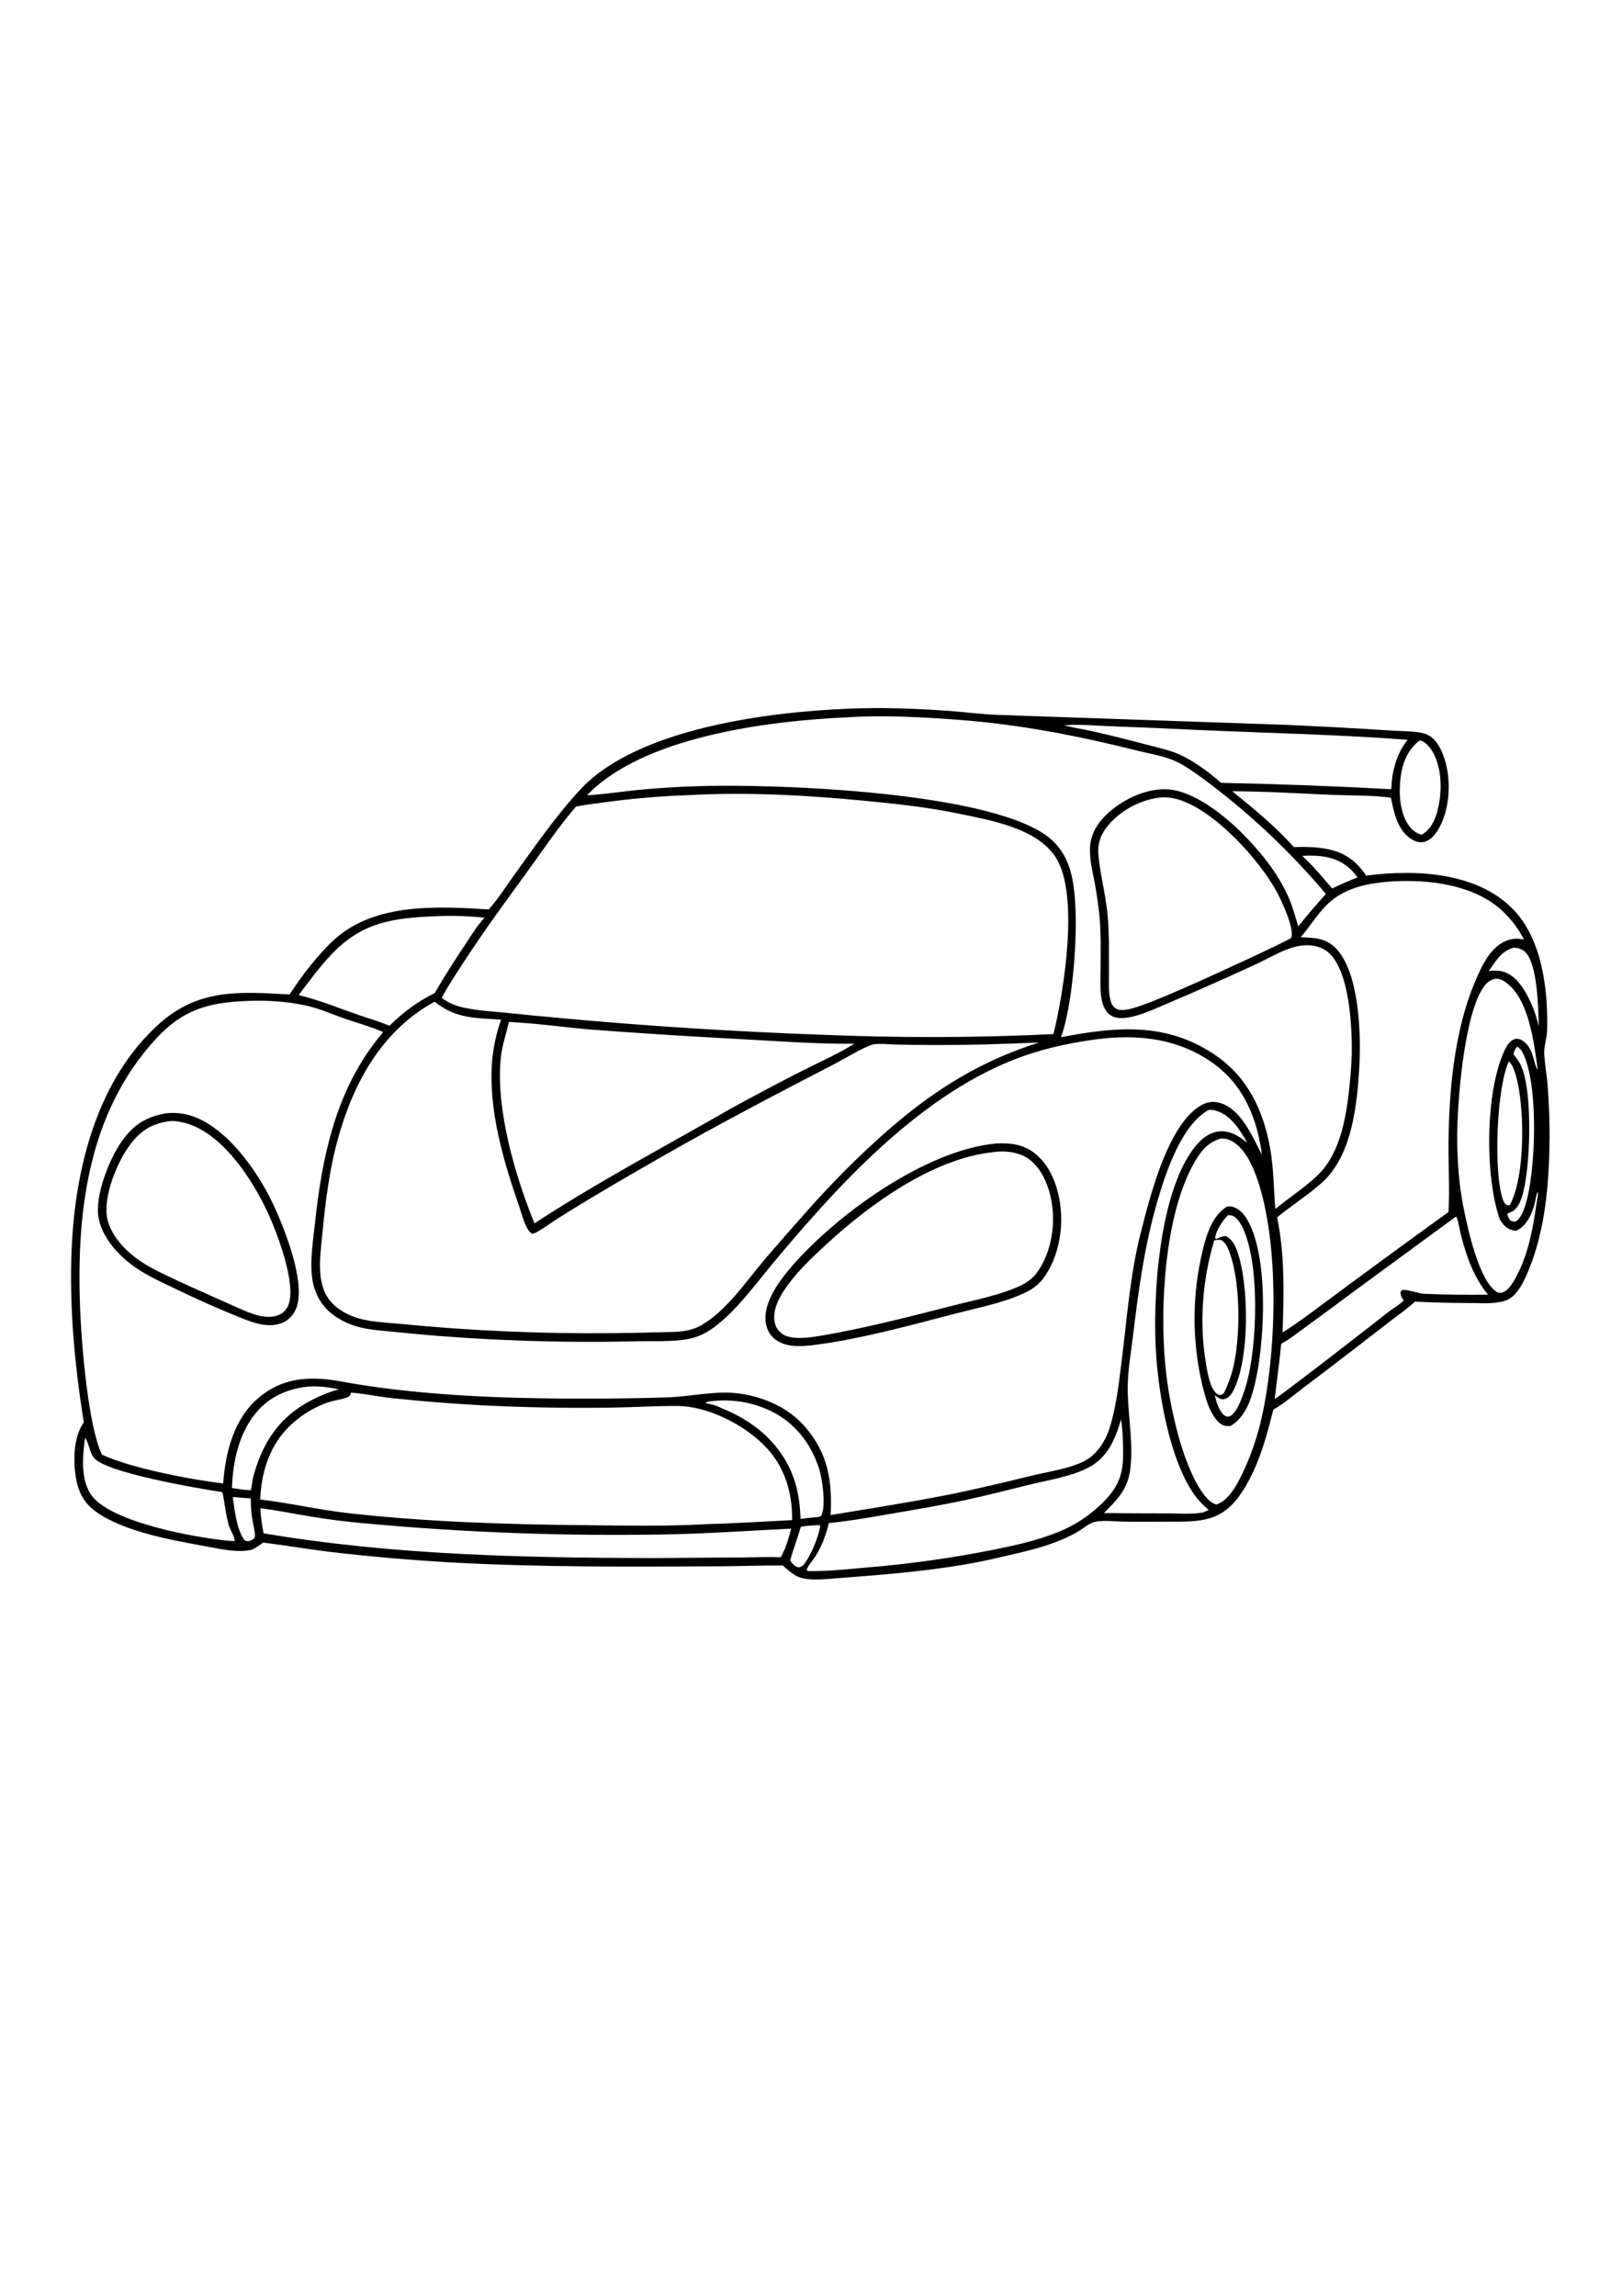<?xml version="1.0" encoding="utf-8"?>
<!-- Generator: Adobe Illustrator 27.5.0, SVG Export Plug-In . SVG Version: 6.00 Build 0)  -->
<svg xmlns="http://www.w3.org/2000/svg" xmlns:xlink="http://www.w3.org/1999/xlink" viewBox="0 0 5000 5000" width="595" height="842" preserveAspectRatio="xMidYMid meet" data-scaled="true">
<g>
	<path d="M4770.276,2301.845c-2.773-30.762-8.467-61.641-10.039-92.451c-1.187-23.257,8.472-48.413,9.028-72.676
		c2.886-124.932-15.298-281.343-106.44-373.76c-83.472-84.638-210.499-110.488-325.142-110.478
		c-42.285-0.117-84.376,2.677-126.274,8.384c-30.459-45.429-66.328-71.465-120.444-82.129c-33.745-6.646-68.179-6.919-102.427-5.884
		c-56.006-62.715-124.517-119.429-190.078-172.041c101.934,0.088,203.77,6.699,305.581,10.957
		c60.098,2.515,124.15,0.762,183.599,8.833c9.395,44.995,19.741,98.34,60.664,125.952c12.3,8.301,25.928,13.687,40.894,10.444
		c20.073-4.35,34.819-22.387,44.804-39.17c33.707-56.641,39.497-141.323,22.603-204.106c-8.198-30.474-23.438-68.75-52.207-84.946
		c-10.024-5.645-21.763-8.423-33.076-9.932c-29.653-3.95-60.532-3.325-90.454-5.566c-108.528-7.109-217.125-12.944-325.791-17.505
		l-878.164-30.337c-50.933-1.836-101.831-8.73-152.676-12.407c-100.342-7.256-203.418-11.025-303.955-6.938
		c-245.439,9.468-653.881,59.473-830.307,248.208c-75.229,80.479-139.604,174.204-204.057,263.374
		c-25.83,35.732-49.893,74.482-79.37,107.305c-155.307-9.624-346.543-20.62-471.211,88.76
		c-52.285,45.874-104.707,114.98-142.656,173.252c-154.214-8.34-280.928-19.111-403.823,92.061
		c-189.651,171.563-256.968,443.359-267.877,689.531c-7.984,180.171,8.946,359.267,37.329,536.977
		c-32.51,46.167-33.145,119.243-23.809,173.291c7.645,44.263,25.985,77.466,63.416,103.716
		c84.965,59.58,227.631,85.278,328.441,103.735c43.569,7.973,100.776,21.538,144.326,13.095c13.945-2.7,28.823-15.156,40.669-23.105
		c67.759,8.306,135.029,19.97,202.788,28.232c125.085,14.704,250.498,25.661,376.24,32.871
		c276.084,15.264,553.686,13.291,830.083,11.895c64.013-0.323,128.198-2.906,192.148-2.613
		c15.107,13.105,29.961,27.046,48.496,35.181c34.434,15.112,104.648,5.01,142.412,2.315
		c153.628-10.957,341.143-27.51,489.907-65.322c60.786-13.526,123.252-27.52,180.654-52.09c16.416-6.989,32.386-14.881,47.91-23.677
		c17.056-9.829,35.171-27.197,54.653-31.025c25.913-5.098,57.49-0.962,84.043-0.39c45.229,0.972,90.468,0.049,135.708,0.181
		c104.189,0.312,171.934,2.763,234.311-94.561c48.955-76.386,72.559-163.872,94.531-250.844
		c31.421-17.656,60.195-42.744,88.95-64.502c55.628-42.005,111.043-84.29,166.245-126.855l110.8-85.532
		c23.628-18.145,49.019-35.361,70.435-56.065c56.733,3.301,113.184,4.16,169.99,4.458c30.2,0.161,63.023,2.652,92.74-3.095
		c15.097-2.92,29.135-8.614,40.483-19.204c21.534-20.088,35.201-49.99,46.329-76.723c52.915-127.095,64.13-270.981,65.532-407.466
		C4777.008,2414.826,4774.853,2358.29,4770.276,2301.845z M4296.526,1678.281c69.843-3.423,140.654,1.436,207.9,21.631
		c88.984,26.724,149.688,76.001,193.598,157.642c-6.078-1.09-12.195-1.875-18.354-2.354c-24.316-1.67-49.082,9.648-66.987,25.483
		c-31.645,27.988-50.327,70.752-66.416,108.901c-63.564,150.732-79.848,335.664-81.084,497.929
		c-0.532,69.668,3.873,140.376,0,209.873c-130.478,94.219-260.322,189.305-389.531,285.259
		c-39.824,29.834-79.912,59.443-121.963,86.094c3.979-117.827,7.275-238.946-16.851-355.039
		c44.834-36.265,94.404-67.798,137.441-106.103c94.443-84.058,109.736-243.232,116.133-362.617
		c5.415-101.001-1.113-284.048-71.108-358.867c-30.786-32.905-68.003-34.116-109.858-35.464
		c24.345-28.213,44.546-59.946,69.209-87.944C4135.735,1697.919,4214.1,1683.573,4296.526,1678.281z M4084.93,1602.841
		c42.603,7.808,74.976,27.885,99.785,63.618l-26.875,10.786c-17.358,7.114-34.277,15.088-51.25,23.061
		c-29.566-34.18-58.877-70.019-92.446-100.4C4037.586,1598.456,4061.775,1598.598,4084.93,1602.841z M4375.833,1244.389
		c1.235,0.146,2.49,0.186,3.711,0.439c14.053,2.896,28.618,20.698,35.551,32.358c31.27,52.608,31.216,128.267,15.488,185.737
		c-7.958,29.087-21.123,56.416-48.149,71.958c-16.245-4.468-28.296-13.608-38.428-27.036
		c-29.287-38.813-32.524-101.602-26.704-148.017C4323.094,1313.686,4338.479,1273.481,4375.833,1244.389z M3424.31,1200.463
		c87.887,2.988,175.742,6.714,263.564,11.177c216.738,9.839,434.8,13.926,651.123,30.498
		c-26.299,33.481-38.794,67.954-46.357,109.614c-2.017,14.165-2.92,28.418-3.994,42.676
		c-174.723-9.535-349.559-16.087-524.507-19.658c-35.635-31.46-82.959-66.616-126.079-86.377
		c-32.837-15.044-69.858-22.437-104.732-31.592c-56.11-14.974-112.475-28.908-169.096-41.802
		c-27.017-5.957-55.254-9.521-81.797-17.139l-1.914-0.566C3327.542,1193.847,3377.166,1198.657,3424.31,1200.463z
		 M2607.528,1173.095c114.409-7.656,234.521-1.006,348.569,7.544c187.597,14.063,369.272,49.702,551.479,95.288
		c39.248,9.819,86.557,16.973,122.627,35.293c35.166,17.866,69.756,44.214,101.289,67.886
		c32.637,24.798,64.565,50.475,95.786,77.031c31.22,26.556,61.688,53.952,91.401,82.188c29.714,28.232,58.626,57.262,86.738,87.09
		s55.383,60.407,81.812,91.738c-29.251,32.63-57.695,65.949-85.332,99.956c-8.057-26.821-15.396-54.438-26.016-80.366
		c-30.337-74.072-82.583-140.654-138.052-197.666c-58.882-60.518-159.057-143.691-246.865-144.561
		c-65.205-0.649-138.335,35.952-183.652,81.606c-23.584,23.765-41.255,51.45-45.981,85.2c-5.83,41.587,6.768,85.102,14.033,125.796
		c5.664,31.458,10.155,63.083,13.471,94.873c5.864,58.291,3.774,116.357,3.74,174.81c-0.019,37.456-5.654,101.113,24.238,129.063
		c14.775,13.813,34.937,15.522,54.116,13.027c47.788-6.216,97.305-31.621,141.416-50.049
		c88.209-37.373,175.757-76.24,262.642-116.602c46.03-21.313,99.028-55.933,150.898-56.978c26.851-0.537,53.169,6.445,72.744,25.635
		c61.538,60.337,69.175,222.729,68.418,307.383c-0.979,28.405-2.785,56.756-5.415,85.053
		c-9.673,98.486-25.874,221.665-101.577,292.617c-39.185,36.729-86.934,68.037-128.647,102.231
		c-5.142-62.5-4.946-125.161-16.03-187.094c-20.737-115.816-68.799-218.506-168.037-286.45
		c-151.968-104.043-307.138-87.979-476.758-55.942c34.683-94.463,49.409-289.399,44.844-392.515
		c-3.521-79.517-11.328-159.653-73.603-215.796c-165.43-149.141-855.483-173.149-1091.083-165.298
		c-61.816,1.865-123.504,5.77-185.063,11.714c-52.134,5.293-103.984,13.442-156.333,16.406
		C1983.417,1231.533,2369.838,1184.091,2607.528,1173.095z M3418.485,1974.833c-0.459-69.629,2.29-137.549-5.728-207.031
		c-6.548-56.782-21.348-112.896-26.704-169.57c-3.442-36.396,7.32-65.811,30.796-93.384c40.625-47.71,102.983-79.932,165.186-85.405
		c8.451-0.247,16.865,0.182,25.244,1.289c8.379,1.104,16.616,2.871,24.712,5.303c111.758,33.11,251.772,186.626,305.527,288.052
		c13.198,24.902,53.755,110.498,42.861,138.1c-2.524,6.401-249.775,119.453-285.513,135.176
		c-47.495,20.708-175.698,79.399-221.665,86.401c-12.72,1.938-26.587,2.5-37.129-5.938
		C3415.252,2051.166,3418.646,1999.062,3418.485,1974.833z M1617.88,1659.076c50.356-68.974,102.139-147.099,157.583-211.045
		c25.811-5.493,52.7-8.262,78.853-11.938c90.674-12.673,181.763-20.539,273.266-23.599c178.54-9.629,360.376,0.464,538.042,17.637
		c96.338,9.312,193.354,19.629,288.198,39.297c98.159,20.361,243.828,44.697,301.445,136.47
		c72.3,115.141,24.033,413.935-7.969,543.427c-238.642,11.253-477.311,11.841-716.006,1.763
		c-263.707-9.434-526.958-26.11-789.751-50.029c-61.536-5.485-123.027-11.44-184.473-17.866
		c-42.397-4.15-85.767-6.528-127.451-15.645c-25.825-5.645-46.709-14.38-67.939-30.132c19.619-37.285,43.462-72.607,66.367-107.935
		C1488.071,1836.923,1552.861,1748.134,1617.88,1659.076z M1527.494,2164.594c-4.554,20.325-7.882,40.85-9.985,61.572
		c-13.989,151.479,33.818,312.807,83.062,454.453c7.163,20.61,18.281,64.907,34.004,79.6c1.035,0.971,4.307,3.726,6.118,4.209
		c8.633,2.319,62.344-36.631,72.344-42.964c108.062-68.472,217.842-131.856,328.843-195.376
		c173.901-99.507,350.429-191.548,528.267-283.623c26.196-13.559,101.02-58.72,124.658-62.046
		c19.141-2.69,42.588,0.317,62.041,0.811c37.539,0.911,75.083,1.413,112.632,1.504c111.392,0.542,221.797-2.627,333.057-7.651
		c-157.236,50.054-284.951,123.174-413.081,226.382c-100.708,82.026-196.206,176.323-283.535,272.475
		c-49.238,55.127-97.98,110.693-146.225,166.699c-59.941,70.401-118.604,160.518-199.995,207.041
		c-16.128,9.219-35.845,14.58-54.233,17.026c-25.669,3.418-52.612,2.73-78.496,3.443c-46.917,1.429-93.844,2.337-140.781,2.724
		c-108.838,1.084-217.627-0.758-326.367-5.527c-108.737-4.769-217.269-12.456-325.596-23.062
		c-40.894-4.16-86.362-5.239-126.04-16.299c-40.527-11.299-82.534-35.356-103.042-73.423
		c-10.601-19.673-15.664-41.597-17.598-63.726c-3.579-40.928,2.192-82.91,6.079-123.681c9.912-103.98,22.485-205.337,51.582-306.021
		c48.364-167.354,135.479-322.217,292.905-408.965c5.434,1.177,2.974,0.068,7.832,3.774
		c63.594,48.501,122.207,45.176,198.794,50.708C1537.796,2124.291,1532.048,2144.271,1527.494,2164.594z M1568.769,2111.747
		c85.054,3.794,170.869,16.709,255.849,23.716c157.093,11.741,314.298,21.706,471.616,29.893
		c112.031,6.089,224.897,14.707,337.104,13.403c-48.95,30.962-103.315,54.854-155.034,80.869
		c-75.95,38.463-151.209,78.236-225.776,119.316c-202.798,116.64-408.896,225.263-604.98,353.481
		c-59.478-146.128-120.42-353.11-103.682-511.225C1547.822,2183.832,1560.517,2148.266,1568.769,2111.747z M1016.425,1909.184
		c96.958-105.244,192.246-117.764,329.209-123.442c49.401-2.191,98.678-0.596,147.832,4.785
		c-22.051,23.681-39.424,52.661-57.314,79.57c-33.659,49.844-65.701,100.708-96.128,152.593
		c-53.325,26.338-96.948,59.238-139.458,100.693c-30.234-12.432-61.772-22.051-92.793-32.358
		c-62.627-21.66-122.437-46.582-187.095-62.046C951.342,1988.183,981.806,1946.767,1016.425,1909.184z M247.647,3010.648
		c-13.774-301.65,19.851-615.21,232.848-846.777c83.24-90.503,161.535-111.958,280.959-116.88
		c67.373-2.788,143.574,2.231,208.237,21.108c32.246,9.414,63.154,23.247,94.946,34.092c38.843,13.247,78.677,24.136,116.333,40.601
		c-5.503,7.632-11.802,14.805-17.647,22.192c-129.512,163.599-170.996,365.537-192.539,567.988
		c-5.679,53.374-15.405,112.475-8.779,165.962c5.615,45.322,26.846,86.411,63.462,114.219
		c23.218,17.641,50.898,30.874,79.043,38.408c37.925,10.151,79.761,11.997,118.769,16.089
		c89.723,9.297,179.624,16.338,269.702,21.123c158.864,8.59,317.819,10.905,476.865,6.943
		c53.545-1.065,125.425,3.647,175.894-13.188c87.227-29.102,174.472-152.271,232.685-222.144
		c199.873-239.912,445.293-511.069,740.884-630.053c81.577-32.837,169.326-52.793,256.294-64.59
		c133.696-18.135,265.044-3.242,375.005,81.562c86.45,66.67,125.801,167.964,139.346,273.086
		c-8.169-14.424-15.195-29.766-22.842-44.502c-22.93-44.199-55.459-99.858-106.806-114.819c-20.567-5.986-40.781-2.539-59.097,8.262
		c-106.216,62.641-161.557,300.874-190.483,415.371c-28.516,122.959-38.12,252.852-53.867,378.086
		c-7.896,62.769-15.249,127.641-32.759,188.598c-7.09,24.683-16.997,48.482-32.056,69.414
		c-14.678,20.405-32.715,36.938-55.752,47.436c-47.695,21.738-105.557,29.468-156.616,41.934
		c-87.788,21.426-176.24,42.803-264.912,60.244c-117.446,23.101-236.191,41.367-354.267,61.045
		c5.249-104.36-7.256-188.525-77.754-270.859c-50.122-58.53-123.525-91.601-198.818-103.042
		c-73.755-11.206-150.429,8.276-224.619,11.089c-136.097,4.235-272.215,5.104-408.354,2.607
		c-145.278-2.446-291.987-10.02-436.308-27.168c-40.531-4.714-80.923-10.405-121.177-17.075
		c-31.904-5.303-63.989-12.237-96.265-14.712c-77.295-5.943-142.534,7.974-202.285,59.668
		c-74.643,64.575-100.015,167.192-107.041,261.884c-100.244-11.572-284.386-47.055-373.641-88.652
		C271.906,3356.346,252.342,3113.446,247.647,3010.648z M2531.498,3633.543c-6.768,4.697-9.995,4.121-18.071,4.624
		c-15.278,1.226-30.43,3.198-45.63,5.166c-2.417-78.281-18.354-144.136-64.912-208.555
		c-43.608-60.337-104.233-101.787-172.275-130.205c-12.617-5.269-28.218-13.174-41.528-15.117
		c-4.424-0.645-8.159-1.665-12.402-3.032l-0.767-1.934c6.309-4.18,17.627-3.989,25.215-4.785c7.702-0.749,15.42-1.226,23.154-1.431
		c7.734-0.205,15.467-0.137,23.198,0.205c7.731,0.339,15.441,0.949,23.13,1.831c7.685,0.882,15.332,2.035,22.939,3.457
		c7.608,1.42,15.155,3.106,22.642,5.059c7.487,1.95,14.897,4.162,22.231,6.636c7.331,2.477,14.565,5.207,21.704,8.188
		c7.142,2.985,14.168,6.216,21.079,9.692c71.714,36.128,119.517,99.937,143.882,175.513
		C2535.453,3521.019,2546.659,3604.212,2531.498,3633.543z M1044.755,3244.056c-35.586,9.131-73.413,25.981-105.029,44.673
		c-87.471,51.704-134.785,131.084-159.653,227.476c-2.388,12.896-4.419,25.884-6.616,38.813c-19.399-0.557-39.15-4.229-58.398-6.787
		c2.598-79.6,20.117-163.892,70.566-227.666c40.688-51.431,97.427-77.671,161.558-84.775
		C980.053,3233.158,1012.675,3237.015,1044.755,3244.056z M704.36,3710.56c-102.397-9.233-355.227-55.908-419.293-136.118
		c-38.368-48.032-30.167-125.029-22.956-181.519c12.264,17.124,13.467,42.612,26.161,60.537
		c33.816,47.759,326.263,96.299,397.348,107.393c7.554,34.063,9.946,69.072,19.834,102.686c4.424,15.039,17.49,33.286,18.691,48.042
		C717.537,3711.489,710.942,3711.149,704.36,3710.56z M782.304,3705.032c-4.248,2.143-8.726,4.673-13.257,6.128
		c-6.221,2.002-9.521,0.459-15.103-2.241c-23.935-29.917-31.113-94.726-36.382-133.052l55.42,4.341
		c0.308,21.382,1.162,42.358,4.57,63.496c2.534,15.718,7.451,32.363,8.306,48.179
		C786.196,3698.065,785.224,3699.813,782.304,3705.032z M845.576,3418.04c35.283-62.266,98.281-110.844,165.654-133.833
		c19.404-6.621,41.406-8.54,60.21-15.903c7.935-3.111,8.071-6.997,11.001-14.17c41.973,3.301,84.141,12.329,126.099,16.997
		c91.907,9.668,184,17.01,276.279,22.027c130.006,6.54,260.089,8.975,390.249,7.304c70.64-0.913,141.45-5.303,212.051-5.254
		c93.003,0.058,203.496,55.996,268.227,121.113c63.296,63.672,86.982,142.959,86.47,230.752
		c-91.338,4.565-182.534,10.219-273.965,12.847c-121.045,6.738-243.589,3.838-364.766,2.715
		c-242.173-2.246-484.424-9.99-725.288-36.577c-92.656-10.23-183.188-31.568-275.644-42.49
		C804.125,3526.766,817.397,3467.767,845.576,3418.04z M2407.313,3761.355c-39.385-1.25-79.307,0.352-118.735,0.615l-277.617,2.007
		c-400.219-0.874-803.042-9.39-1198.51-76.348c-4.873-25.742-9.067-51.064-9.727-77.31c51.865,6.572,103.169,17.085,154.751,25.547
		c52.894,8.718,106.032,15.531,159.414,20.44c158.203,14.723,316.694,24.959,475.473,30.708
		c158.782,5.752,317.599,7.008,476.45,3.769c123.711-2.91,246.401-11.343,369.883-17.568c-5.049,21.035-11.016,41.113-18.809,61.299
		L2407.313,3761.355z M2461.659,3792.825c-13.12-4.648-18.11-10.073-25.708-21.528c9.199-34.839,22.925-68.765,32.617-103.667
		c13.696-2.852,28.008-3.349,41.943-4.502c5.371-0.698,10.82-0.537,16.23-0.6l1.538,3.296
		c-6.069,35.132-23.877,77.705-43.047,107.783C2477.938,3785.057,2474.921,3789.92,2461.659,3792.825z M3392.494,3599.764
		c-9.407,8.978-19.22,17.489-29.438,25.532c-10.215,8.043-20.79,15.584-31.724,22.622c-10.935,7.038-22.178,13.54-33.73,19.507
		c-11.553,5.97-23.363,11.377-35.43,16.221c-63.677,25.952-130.562,40.566-197.705,54.287
		c-66.042,13.164-132.409,24.396-199.101,33.696c-66.696,9.3-133.605,16.652-200.728,22.056
		c-57.891,5.068-116.279,11.601-174.434,10.268c-2.183-1.206-0.767-0.254-3.491-3.745c5.073-14.898,17.915-27.441,26.348-40.738
		c20.752-32.725,32.578-66.201,42.217-103.55c63.555-5.928,126.69-17.446,189.585-28.169
		c77.431-13.203,155.224-26.309,232.021-42.793c65.991-14.165,131.523-31.221,197.07-47.304
		c59.375-14.566,129.58-24.771,183.603-53.843c57.705-31.055,80.537-87.085,98.267-147.085c5.669,37.09,6.689,79.307,6.089,116.821
		C3460.877,3517.948,3438.426,3556.058,3392.494,3599.764z M3708.221,3623.372c-33.984,6.445-72.964,2.886-107.7,2.842
		c-65.898,0.006-131.797-0.342-197.695-1.045c33.877-33.628,65.401-64.404,77.134-112.412c19.16-78.403-4.873-194.478-3.672-277.226
		c0.752-51.826,10.035-104.624,16.255-156.113c17.202-142.354,35.825-281.938,76.66-419.961
		c25.981-87.798,73.804-231.689,157.104-276.855c7.915-0.141,14.668,0.415,22.309,2.661c46.118,13.545,74.082,59.546,96.03,98.921
		c-23.657-19.395-51.357-37.588-83.354-35.415c-28.818,1.953-52.798,18.887-71.23,40.098
		c-119.272,137.256-138.681,482.524-125.635,656.767c9.399,125.483,42.495,311.704,112.993,416.919
		c13.921,20.777,29.922,37.256,48.823,53.515L3708.221,3623.372z M3884.041,3353.04c-6.517,25.915-14.307,51.44-23.369,76.577
		c-9.059,25.137-19.349,49.76-30.869,73.872c-16.743,34.36-41.323,82.31-79.917,95.566c-4.121-1.274-7.666-2.666-11.416-4.873
		c-50.058-29.463-92.27-155.039-106.88-209.892c-18.457-69.322-32.48-142.173-39.326-213.604
		c-17.3-180.581-2.304-470.078,91.67-629.838c19.61-33.335,41.953-60.02,80.923-69.922c9.824-0.308,18.559,1.299,27.49,5.483
		c42.324,19.829,67.359,74.155,82.017,115.723C3946.111,2795.58,3936.053,3144.129,3884.041,3353.04z M4390.701,2949.603
		c-18.384-0.679-53.633-15.254-68.12-11.47c-3.521,0.918-3.77,3.457-5.352,6.382c-0.02,8.853,2.705,15.503,7.93,22.563
		c0.654,0.889,1.392,1.709,2.09,2.559c-11.285,12.427-26.26,20.396-39.688,30.254c-21.104,15.493-41.392,32.529-62.231,48.452
		c-73.623,56.245-146.03,113.955-220.205,169.482c-25.005,19.126-49.976,38.188-75.727,56.304
		c6.465-56.943,14.56-113.511,20.107-170.605c25.591-13.672,49.59-33.076,73.135-50.102
		c46.224-33.535,92.181-67.433,137.871-101.694l326.948-239.741c3.838,2.32,2.466,0.698,4.102,5.381
		c5.893,16.88,7.866,35.635,12.446,53.003c17.299,65.586,39.111,129.179,83.129,181.86
		C4521.635,2953.181,4456.157,2952.305,4390.701,2949.603z M4736.101,2673.002c-10.488,74.824-24.229,151.03-59.541,218.789
		c-9.346,17.935-25.278,48.438-46.191,53.965c-0.768,0.208-1.544,0.376-2.329,0.503c-0.788,0.124-1.579,0.205-2.373,0.244
		s-1.588,0.034-2.383-0.015c-0.794-0.046-1.583-0.135-2.368-0.269c-0.785-0.134-1.56-0.309-2.325-0.527
		c-0.768-0.215-1.52-0.472-2.255-0.771c-0.739-0.3-1.459-0.638-2.158-1.016c-0.7-0.378-1.379-0.791-2.036-1.24
		c-53.868-36.592-87.881-194.751-100.792-259.292c-13.301-66.509-18.706-136.66-19.375-204.468
		c-1.074-109.023,19.746-386.855,81.289-474.809c8.35-11.934,20.762-23.115,35.713-25.21c13.71-1.929,25.078,4.995,35.62,12.949
		c69.268,52.271,84.273,185.723,95.649,267.065c-12.646-12.817-11.25-69.824-49.341-91.059c-6.782-3.779-14.487-5.518-22.104-3.184
		c-14.683,4.502-24.072,20.757-30.254,33.691c-60.288,126.128-61.66,389.18-15.493,521.006
		c10.278,17.368,19.468,29.028,39.693,34.189c3.5,0.894,7.001,1.411,10.585,1.811c32.197-13.862,48.926-51.24,57.408-83.462
		c3.267-12.402,3.632-25.517,9.809-36.909C4742.576,2644.095,4737.503,2662.997,4736.101,2673.002z M4646.921,2702.279l8.199-3.57
		c4.463-1.938,8.969-3.75,12.778-6.87c27.197-22.295,34.731-88.677,38.848-121.089c9.926-78.174,14.272-250.796-17.559-323.423
		c-5.249-11.978-13.901-23.706-21.948-33.935l-1.841-2.305c1.006-8.716,6.572-16.006,10.913-23.545
		c7.49,4.165,12.983,10.308,16.958,17.808c50.723,95.654,41.807,371.43,7.773,474.082c-4.976,15.005-14.653,40.152-29.263,47.466
		c-8.096,0.713-10.562-0.405-17.275-4.316C4651.409,2716.556,4645.662,2708.837,4646.921,2702.279z M4646.584,2676.664
		c-7.695-4.033-10.42-8.321-13.295-16.201c-30.235-82.949-20.107-347.626,18.173-427.407c11.23,10.586,17.329,29.419,21.543,44.068
		c27.192,94.609,30,310.62-19.126,399.126L4646.584,2676.664z M4723.284,2062.333c-14.185-32.915-33.55-70.474-62.974-92.412
		c-21.499-16.025-45.342-18.735-71.177-14.785c20.909-30.132,39.683-63.501,77.93-72.456c13.335,1.167,25.21,4.194,35.079,13.853
		c37.676,36.875,39.985,175.469,41.338,229.248C4738.255,2103.754,4732.19,2083.178,4723.284,2062.333z"/>
	<path d="M3796.741,2680.824c-4.741-0.815-9.692-0.469-14.473-0.166c-44.858,27.763-62.842,84.848-74.477,133.594
		c-2.086,8.539-4.048,17.108-5.884,25.708c-1.833,8.597-3.538,17.22-5.117,25.869c-1.579,8.649-3.029,17.319-4.351,26.011
		c-1.321,8.691-2.514,17.401-3.579,26.128c-1.061,8.727-1.994,17.467-2.798,26.221c-0.807,8.753-1.483,17.518-2.026,26.294
		c-0.544,8.776-0.959,17.557-1.245,26.343c-0.283,8.786-0.438,17.575-0.464,26.367c-0.023,8.792,0.083,17.581,0.317,26.367
		c0.238,8.789,0.604,17.573,1.099,26.353c0.498,8.776,1.125,17.544,1.88,26.303c0.755,8.757,1.641,17.501,2.656,26.235
		c1.016,8.734,2.16,17.45,3.433,26.148c1.273,8.698,2.674,17.376,4.204,26.035c1.533,8.656,3.191,17.288,4.975,25.898
		c1.787,8.607,3.701,17.186,5.742,25.737c7.681,30.918,16.245,64.551,33.164,91.909c7.593,12.276,20.068,27.744,34.692,31.792
		c6.084,1.685,12.91,1.343,19.116,0.908c45.171-27.632,62.71-79.995,74.575-129.019c31.274-129.175,43.94-398.593-25.605-510.415
		C3832.527,2701.288,3816.409,2684.193,3796.741,2680.824z M3739.3,3243.431c-12.251-21.645-17.231-52.719-21.431-76.928
		c-21.68-125.044-11.519-260.669,25.283-381.938c5.366-0.547,17.007-2.827,21.875-0.249c12.935,6.855,20.576,24.614,25.317,37.695
		c33.579,92.627,33.799,251.739,12.495,348.955c-6.367,29.077-16.553,56.269-29.131,83.174c-5.459,5.625-7.388,7.061-15,7.505
		C3749.617,3258.109,3744.041,3251.81,3739.3,3243.431z M3840.813,3232.416c-6.792,22.627-26.016,85.669-50.459,94.638
		c-3.662,1.343-7.354,1.475-10.928-0.005c-14.785-6.099-23.208-27.544-28.467-41.572l-6.494-23.853
		c4.775,3.652,9.712,7.636,14.932,10.654c5.01,2.895,11.226,2.725,16.651,1.162c12.617-3.643,20.737-15.484,26.401-26.582
		c50.674-99.312,47.632-324.985,11.992-427.089c-6.895-19.746-16.426-38.745-36.001-48.145c-10.054-0.498-20.093,5.239-29.19,9.111
		l-3.052-1.528c-0.024-0.981-0.146-1.968-0.073-2.944c1.45-20.469,25.005-56.294,40.2-69.404c3.672,0.323,7.52,0.528,11.099,1.528
		c13.257,3.701,23.193,18.423,29.311,29.756C3885.584,2847.167,3876.37,3113.983,3840.813,3232.416z"/>
	<path d="M419.428,2869.667c37.658,25.772,80.362,44.863,121.436,64.561c66.611,32.441,134.315,62.415,203.11,89.922
		c39.258,15.869,85.649,32.177,127.388,14.302c20.391-8.73,34.663-25.357,42.388-45.957c29.795-79.468-38.53-250.639-75.503-326.962
		c-47.28-97.593-138.706-226.621-244.517-263.291c-6.569-2.253-13.242-4.134-20.019-5.645c-6.774-1.513-13.613-2.648-20.518-3.403
		c-6.901-0.755-13.823-1.126-20.767-1.113c-6.943,0.01-13.866,0.404-20.767,1.182c-61.271,10.771-100.327,35.01-136.474,86.479
		c-38.098,54.253-82.665,165.737-71.693,233.242C313.921,2777.147,367.729,2834.291,419.428,2869.667z M399.636,2491.874
		c32.535-43.838,65.502-65.879,119.827-74.048c20.727-2.817,47.295,3.042,66.851,10.161
		c106.846,38.921,191.587,170.097,237.925,268.715c29.204,62.153,90.239,222.29,64.932,287.237
		c-5.547,14.233-16.069,25.117-30.215,30.927c-39.858,16.377-88.115-5.859-124.746-21.694
		c-62.734-28.447-125.962-55.552-188.354-84.81c-38.994-18.286-79.241-36.353-114.927-60.654
		c-43.958-29.936-91.597-79.434-100.909-133.833C318.664,2647.552,360.739,2544.286,399.636,2491.874z"/>
	<path d="M2388.314,3088.954c40.786,32.348,102.573,21.03,150.097,14.297l19.765-2.896
		c128.711-20.767,257.866-56.313,384.019-89.072c69.668-18.091,145.737-32.632,211.479-62.217
		c25.488-11.47,47.554-26.157,64.087-49.214c47.769-66.602,62.222-157.871,48.662-237.466
		c-9.565-56.182-34.067-115.078-81.567-149.551c-34.443-24.995-73.662-28.736-114.702-26.499
		c-219.121,20.015-502.939,225.903-640.781,392.085c-33.506,40.396-75.02,100.742-69.36,156.123
		C2362.152,3055.477,2371.649,3075.736,2388.314,3088.954z M2442.108,2904.725c32.529-40.503,70.186-75.366,108.306-110.435
		c132.788-122.173,326.05-261.601,510.034-281.152c35.171-5.708,78.594-0.957,108.374,19.253
		c40.064,27.188,61.973,78.946,71.236,124.785c14.844,73.447,2.783,158.75-39.649,221.645c-13.11,19.434-30.102,33.521-51.04,43.794
		c-61.475,30.171-142.969,45.591-209.761,62.686c-122.954,31.475-244.507,62.837-369.341,86.411
		c-41.787,6.729-122.29,26.817-158.872,1.465c-13.838-9.585-22.207-24.414-24.253-41.02
		C2381.508,2986.415,2415.028,2938.441,2442.108,2904.725z"/>
</g>
</svg>
